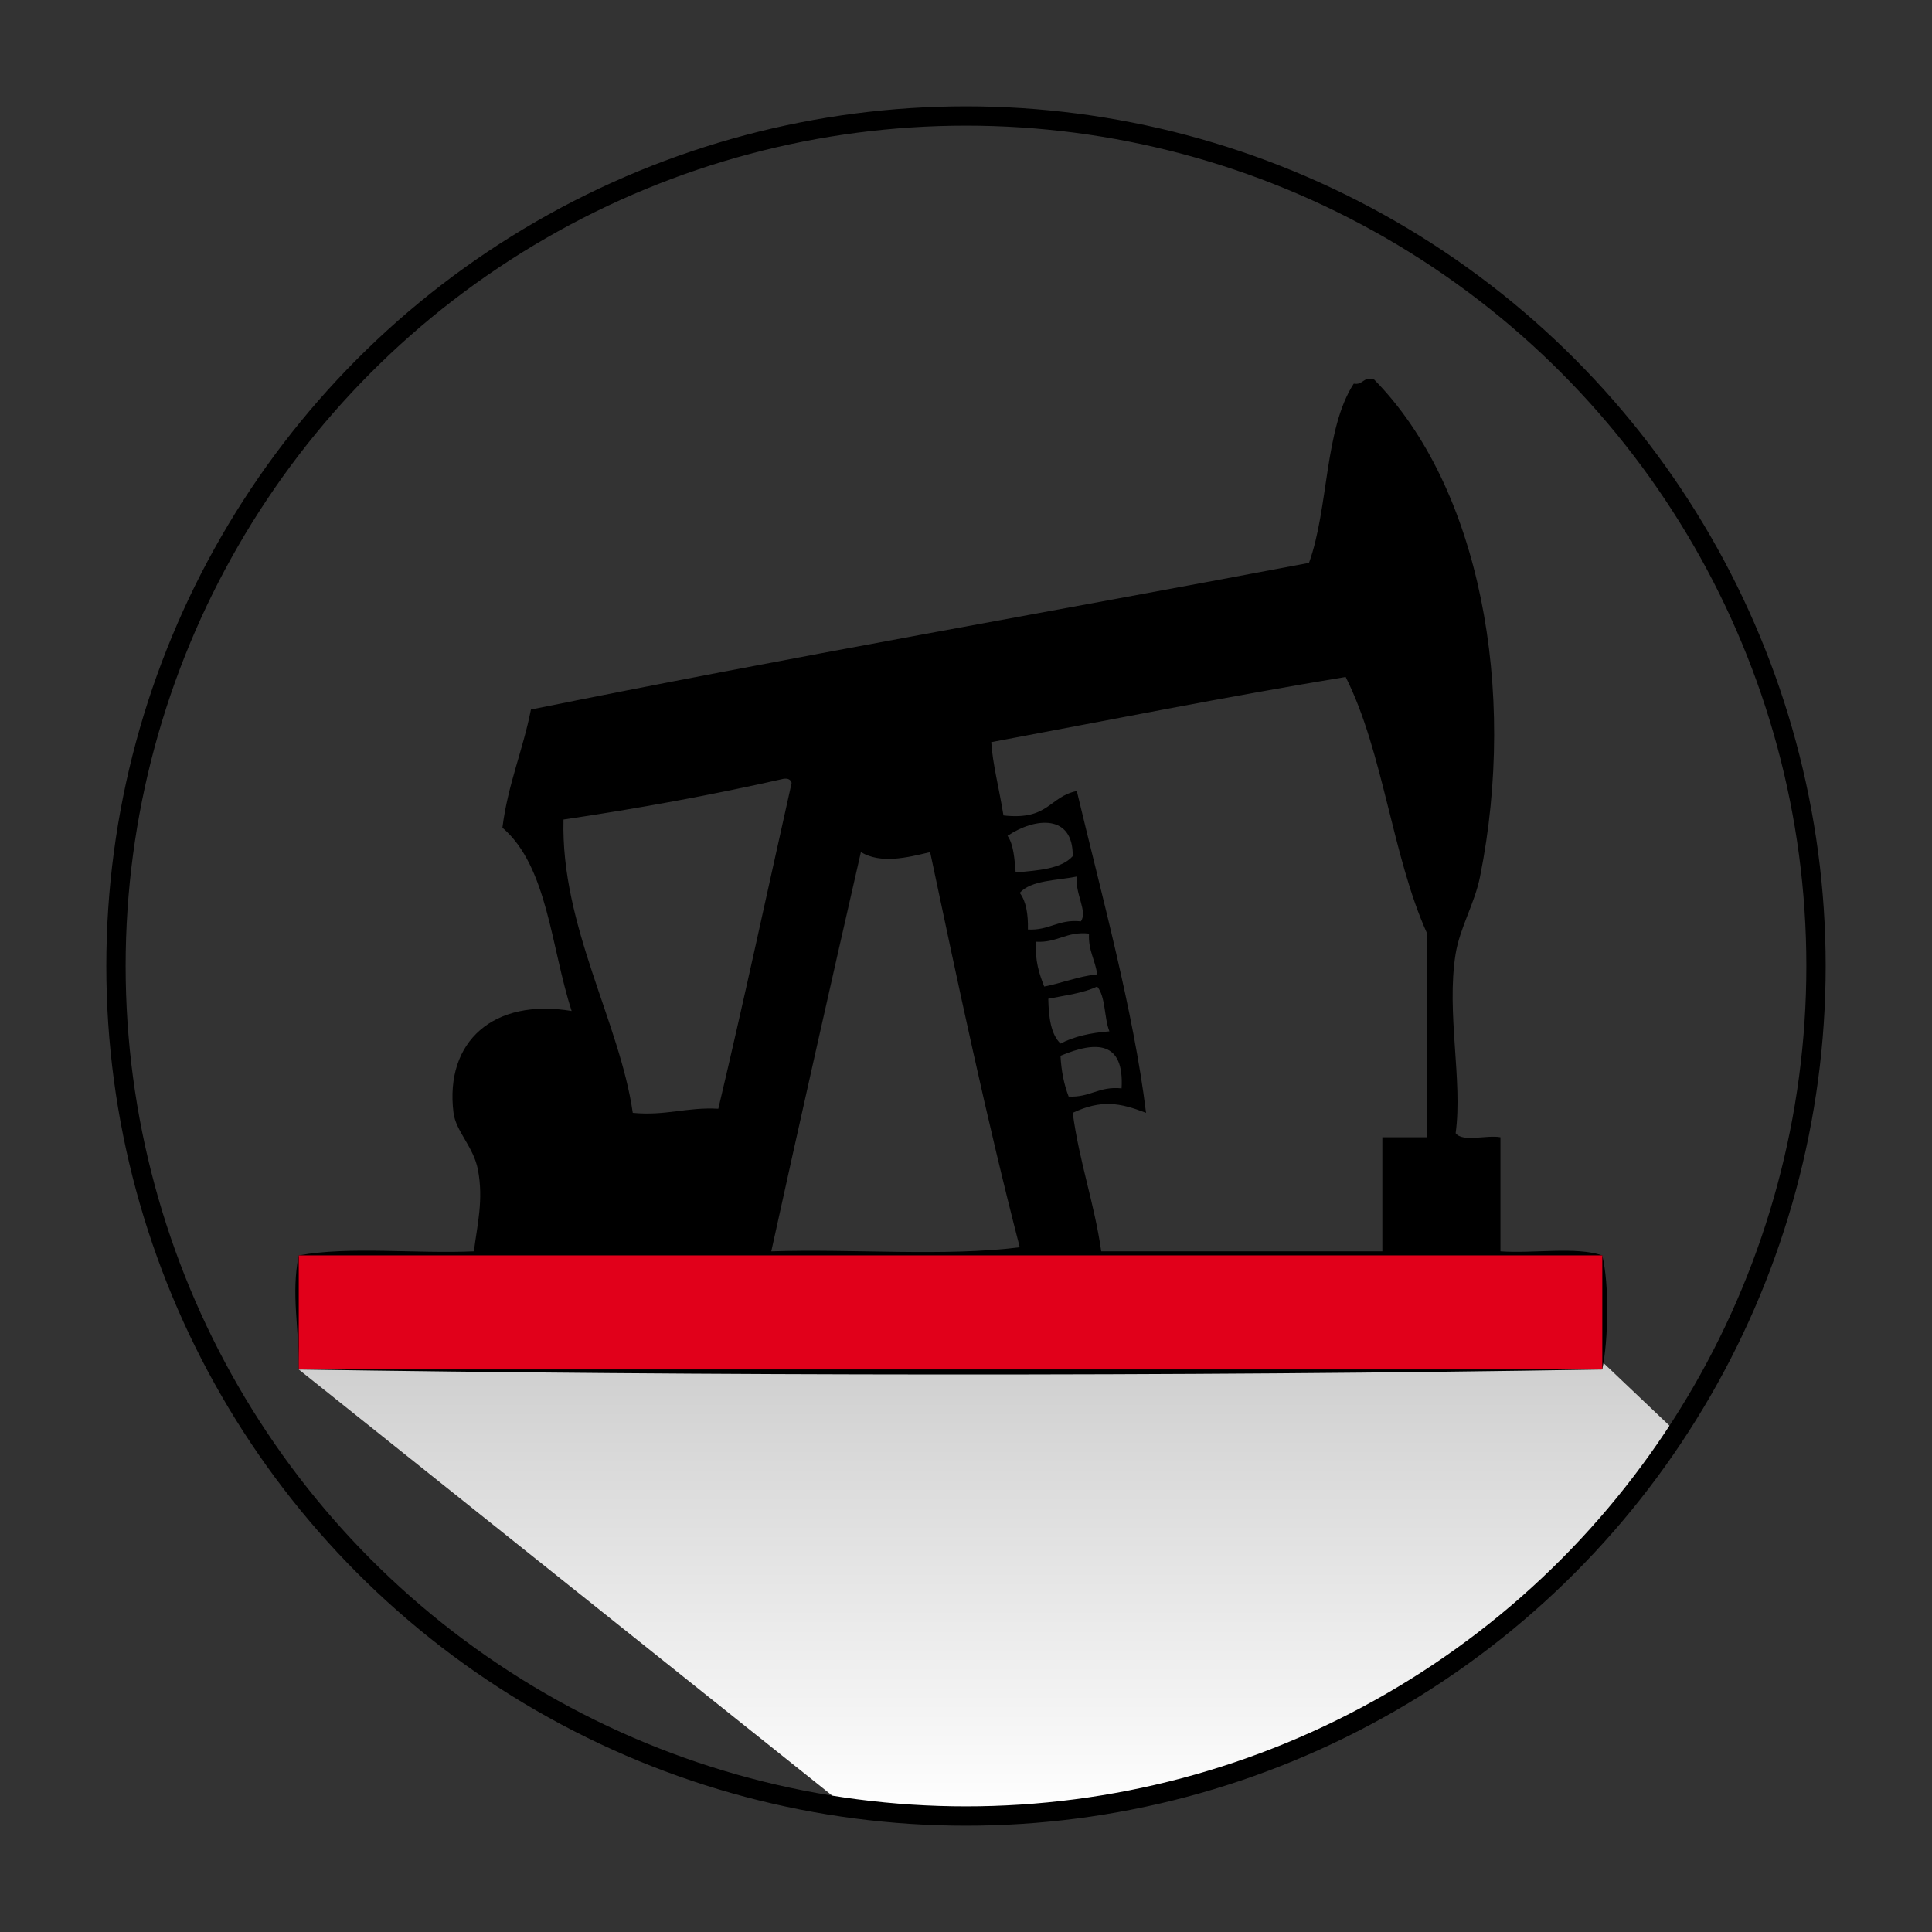 <?xml version="1.0" encoding="utf-8"?>
<!-- Generator: Adobe Illustrator 14.0.0, SVG Export Plug-In . SVG Version: 6.00 Build 43363)  -->
<!DOCTYPE svg PUBLIC "-//W3C//DTD SVG 1.1//EN" "http://www.w3.org/Graphics/SVG/1.1/DTD/svg11.dtd">
<svg version="1.1" id="icon_glasses" xmlns="http://www.w3.org/2000/svg" xmlns:xlink="http://www.w3.org/1999/xlink" x="0px"
	 y="0px" width="100px" height="100px" viewBox="0 0 100 100" enable-background="new 0 0 100 100" xml:space="preserve">
<rect x="0" y="0" width="100" height="100" fill="#333333" stroke="none"/>
<linearGradient id="SVGID_1_" gradientUnits="userSpaceOnUse" x1="51.139" y1="835.797" x2="51.139" y2="810.85" gradientTransform="matrix(1 0 0 1 0.08 -741.801)">
	<stop  offset="0" style="stop-color:#FFFFFF"/>
	<stop  offset="1" style="stop-color:#CCCCCC"/>
</linearGradient>
<polygon fill="url(#SVGID_1_)" points="84.143,77.749 77.006,84.734 65.094,91.568 53.452,93.997 44.076,93.74 15.463,70.884 
	81.418,69.049 86.976,74.33 "/>
<circle fill="none" stroke="#000000" cx="50" cy="50" r="43.997"/>
<path fill-rule="evenodd" clip-rule="evenodd" d="M75.344,58.654c0.361,0.482,1.609,0.077,2.319,0.21c0,1.968,0,3.936,0,5.904
	c1.706,0.123,3.912-0.258,5.271,0.211c0.369,1.53,0.315,4.365,0,5.904c-21.814,0.37-47.027,0.322-67.472,0
	c0.036-2.121-0.411-3.878,0-5.904c2.609-0.484,6.108-0.077,9.066-0.211c0.177-1.385,0.505-2.665,0.211-4.218
	c-0.228-1.198-1.144-1.987-1.265-2.951c-0.466-3.705,2.089-5.947,6.115-5.271c-1.072-3.286-1.238-7.478-3.584-9.488
	c0.283-2.248,1.061-4,1.476-6.115c13.262-2.692,26.86-5.048,40.272-7.591c1.026-2.838,0.793-6.938,2.318-9.277
	c0.509,0.086,0.459-0.385,1.055-0.211c5.483,5.565,7.413,16.075,5.482,25.724c-0.283,1.413-1.045,2.642-1.266,4.005
	C74.854,52.403,75.718,55.919,75.344,58.654z M51.307,38.413c0.074,1.148,0.393,2.311,0.632,3.794
	c2.35,0.264,2.354-0.97,3.796-1.265c1.271,5.336,2.941,11.396,3.584,16.657c-1.359-0.522-2.312-0.695-3.795,0
	c0.338,2.543,1.114,4.649,1.476,7.169c4.85,0,9.698,0,14.55,0c0-1.969,0-3.937,0-5.904c0.771,0,1.546,0,2.318,0
	c0-3.515,0-7.028,0-10.542c-1.814-4.019-2.264-9.402-4.217-13.283C63.44,36.067,57.407,37.273,51.307,38.413z M40.975,40.521
	c-0.047-0.164-0.176-0.245-0.422-0.21c-3.668,0.829-7.467,1.529-11.386,2.108C29.02,47.936,32.08,52.911,32.752,57.6
	c1.711,0.164,2.789-0.304,4.428-0.212C38.5,51.82,39.715,46.147,40.975,40.521z M52.151,43.262c0.315,0.457,0.358,1.187,0.42,1.897
	c1.158-0.108,2.353-0.177,2.953-0.843C55.552,42.122,53.57,42.309,52.151,43.262z M39.921,64.769
	c4.217-0.141,8.996,0.281,12.861-0.211c-1.718-6.646-3.178-13.549-4.638-20.453c-1.193,0.288-2.549,0.619-3.584,0
	C42.99,50.969,41.44,57.854,39.921,64.769z M52.782,46.214c0.333,0.44,0.438,1.108,0.423,1.897c1.115,0.061,1.562-0.545,2.741-0.422
	c0.362-0.518-0.307-1.411-0.211-2.319C54.68,45.582,53.385,45.55,52.782,46.214z M53.627,48.744
	c-0.069,0.982,0.165,1.663,0.421,2.319c0.941-0.183,1.728-0.521,2.741-0.632c-0.096-0.747-0.468-1.218-0.422-2.109
	C55.19,48.198,54.742,48.806,53.627,48.744z M54.259,51.695c0.021,0.962,0.132,1.837,0.633,2.319
	c0.692-0.362,1.551-0.558,2.531-0.632c-0.28-0.705-0.186-1.783-0.634-2.32C56.079,51.406,55.135,51.518,54.259,51.695z
	 M54.891,54.647c0.043,0.802,0.187,1.5,0.422,2.109c1.115,0.06,1.563-0.546,2.74-0.422C58.196,53.896,56.76,53.86,54.891,54.647z"/>
<rect x="15.463" y="64.979" fill-rule="evenodd" clip-rule="evenodd" fill="#E1001A" width="67.472" height="5.904"/>
</svg>
